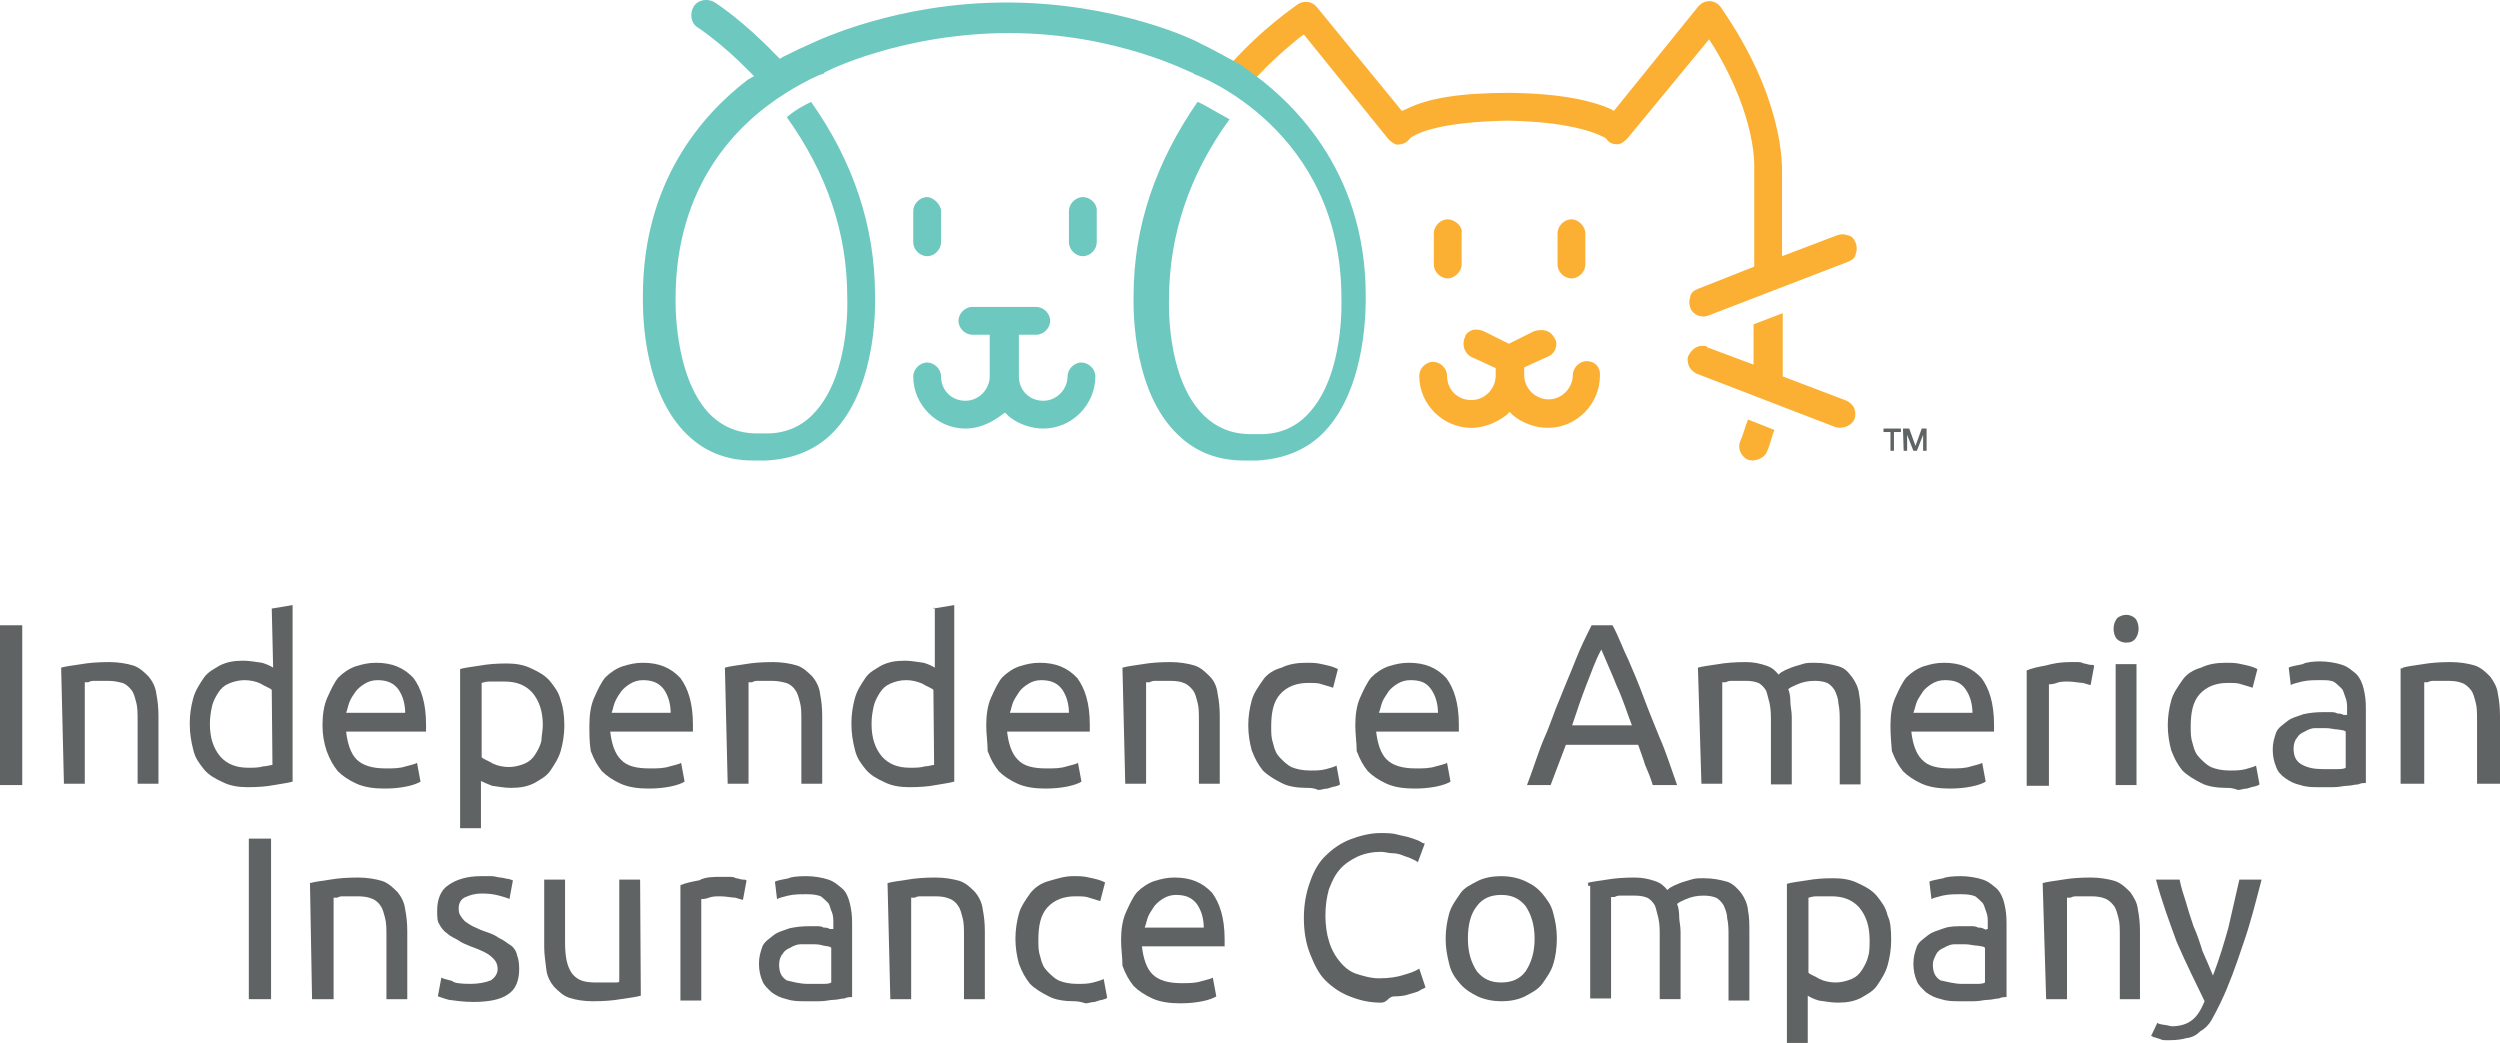 <?xml version="1.0" encoding="UTF-8"?><svg id="b" xmlns="http://www.w3.org/2000/svg" viewBox="0 0 359.7 150.06"><defs><style>.d{fill:#606363;}.d,.e,.f{stroke-width:0px;}.e{fill:#6dc8bf;}.f{fill:#fbb034;}</style></defs><g id="c"><path class="d" d="m0,89.96h3.2v23H0s0-23,0-23Z"/><path class="d" d="m8.8,96.06c.7-.2,1.6-.3,2.9-.5,1.1-.2,2.5-.3,4-.3,1.3,0,2.5.2,3.5.5.9.3,1.6,1,2.2,1.6.5.6,1,1.5,1.1,2.5.2,1,.3,2,.3,3.2v9.7h-3v-9c0-1.1,0-2-.2-2.7s-.3-1.3-.7-1.8-.9-.9-1.3-1-1.1-.3-2-.3h-2c-.3,0-.5,0-.9.2h-.5v14.6h-3l-.4-16.7h0Z"/><path class="d" d="m39.1,87.56l3-.5v25.4c-.7.2-1.6.3-2.7.5-1,.2-2.3.3-3.8.3-1.3,0-2.5-.2-3.5-.7-1.1-.5-2-1-2.7-1.8-.7-.9-1.3-1.6-1.6-2.9-.3-1.2-.5-2.3-.5-3.8,0-1.3.2-2.5.5-3.6s.9-2,1.5-2.9,1.5-1.3,2.3-1.8c1-.5,2-.7,3.4-.7,1,0,1.8.2,2.7.3.7.2,1.3.5,1.6.7l-.2-8.5h0Zm0,11.7c-.3-.3-1-.5-1.6-.9-.6-.3-1.5-.5-2.3-.5s-1.6.2-2.3.5-1.1.7-1.5,1.3c-.3.5-.7,1.1-.9,2s-.3,1.6-.3,2.5c0,2,.5,3.5,1.5,4.7,1,1.1,2.3,1.6,4,1.6.9,0,1.5,0,2.2-.2.5,0,1-.2,1.3-.2l-.1-10.8h0Z"/><path class="d" d="m46.4,104.36c0-1.5.2-2.9.7-4s1-2.2,1.6-2.9c.7-.7,1.6-1.3,2.5-1.6,1-.3,1.8-.5,2.9-.5,2.3,0,4,.7,5.4,2.2,1.1,1.5,1.8,3.6,1.8,6.7v1h-11.5c.2,1.8.7,3.2,1.5,4,.9.9,2.3,1.3,4.2,1.3,1.1,0,2,0,2.9-.3.7-.2,1.3-.3,1.6-.5l.5,2.7c-.3.2-1,.5-2,.7s-2,.3-3.2.3c-1.5,0-2.9-.2-4-.7s-2-1.1-2.7-1.8c-.7-.9-1.1-1.6-1.6-2.9-.4-1.2-.6-2.4-.6-3.7Zm11.9-1.7c0-1.3-.3-2.5-1-3.5-.7-.9-1.6-1.3-3-1.3-.7,0-1.3.2-1.8.5s-1,.7-1.3,1.1c-.3.4-.7,1-.9,1.5s-.3,1.1-.5,1.6h8.5v.1Z"/><path class="d" d="m81.2,104.36c0,1.3-.2,2.5-.5,3.6s-.9,2-1.5,2.9-1.5,1.3-2.3,1.8c-1,.5-2,.7-3.4.7-1,0-1.8-.2-2.7-.3-.7-.3-1.3-.5-1.6-.7v6.8h-3v-22.9c.7-.2,1.6-.3,2.9-.5,1.1-.2,2.3-.3,3.8-.3,1.3,0,2.5.2,3.5.7,1.1.5,2,1,2.7,1.8.7.9,1.3,1.6,1.6,2.9.3.8.5,2.1.5,3.5Zm-3.1,0c0-2-.5-3.5-1.5-4.7-1-1.1-2.3-1.6-4-1.6h-2.2c-.6,0-1,.2-1.1.2v10.7c.3.3,1,.5,1.6.9.6.3,1.5.5,2.3.5s1.6-.2,2.3-.5,1.1-.7,1.5-1.3c.3-.5.7-1.1.9-2,0-.6.2-1.5.2-2.2Z"/><path class="d" d="m84.8,104.36c0-1.5.2-2.9.7-4s1-2.2,1.6-2.9c.7-.7,1.6-1.3,2.5-1.6,1-.3,1.8-.5,2.9-.5,2.3,0,4,.7,5.4,2.2,1.1,1.5,1.8,3.6,1.8,6.7v1h-11.9c.2,1.8.7,3.2,1.5,4,.9,1,2.3,1.3,4.2,1.3,1.1,0,2,0,2.9-.3.7-.2,1.3-.3,1.6-.5l.5,2.7c-.3.2-1,.5-2,.7s-2,.3-3.2.3c-1.5,0-2.9-.2-4-.7s-2-1.1-2.7-1.8c-.7-.9-1.1-1.6-1.6-2.9-.2-1.2-.2-2.4-.2-3.7Zm11.7-1.7c0-1.3-.3-2.5-1-3.5-.7-.9-1.6-1.3-3-1.3-.7,0-1.3.2-1.8.5s-1,.7-1.3,1.1c-.3.4-.7,1-.9,1.5-.2.4-.3,1.1-.5,1.6h8.5v.1Z"/><path class="d" d="m104.3,96.06c.7-.2,1.6-.3,2.9-.5,1.1-.2,2.5-.3,4-.3,1.3,0,2.5.2,3.5.5.9.3,1.6,1,2.2,1.6.5.6,1,1.5,1.1,2.5.2,1,.3,2,.3,3.2v9.7h-3v-9c0-1.1,0-2-.2-2.7s-.3-1.3-.7-1.8c-.3-.5-.9-.9-1.3-1s-1.1-.3-2-.3h-2c-.3,0-.5,0-.9.2h-.5v14.6h-3l-.4-16.7h0Z"/><path class="d" d="m134.3,87.56l3-.5v25.4c-.7.2-1.6.3-2.7.5-1,.2-2.3.3-3.8.3-1.3,0-2.5-.2-3.5-.7-1.1-.5-2-1-2.7-1.8-.7-.9-1.3-1.6-1.6-2.9-.3-1.2-.5-2.3-.5-3.8,0-1.3.2-2.5.5-3.6s.9-2,1.5-2.9,1.5-1.3,2.3-1.8c1-.5,2-.7,3.4-.7,1,0,1.8.2,2.7.3.7.2,1.3.5,1.6.7v-8.6h-.2v.1Zm0,11.7c-.3-.3-1-.5-1.6-.9-.7-.3-1.5-.5-2.3-.5-.9,0-1.6.2-2.3.5s-1.1.7-1.5,1.3c-.3.5-.7,1.1-.9,2s-.3,1.6-.3,2.5c0,2,.5,3.5,1.5,4.7,1,1.1,2.3,1.6,4,1.6.9,0,1.5,0,2.2-.2.5,0,1-.2,1.3-.2l-.1-10.8h0Z"/><path class="d" d="m141.9,104.36c0-1.5.2-2.9.7-4s1-2.2,1.6-2.9c.7-.7,1.6-1.3,2.5-1.6,1-.3,1.8-.5,2.9-.5,2.3,0,4,.7,5.4,2.2,1.1,1.5,1.8,3.6,1.8,6.7v1h-11.9c.2,1.8.7,3.2,1.5,4,.9,1,2.3,1.3,4.2,1.3,1.1,0,2,0,2.9-.3.7-.2,1.3-.3,1.6-.5l.5,2.7c-.3.2-1,.5-2,.7s-2,.3-3.2.3c-1.5,0-2.9-.2-4-.7s-2-1.1-2.7-1.8c-.7-.9-1.1-1.6-1.6-2.9,0-1.2-.2-2.4-.2-3.7Zm11.9-1.7c0-1.3-.3-2.5-1-3.5-.7-.9-1.6-1.3-3-1.3-.7,0-1.3.2-1.8.5s-1,.7-1.3,1.1c-.3.5-.7,1-.9,1.5-.2.4-.3,1.1-.5,1.6h8.5v.1Z"/><path class="d" d="m161.5,96.06c.7-.2,1.6-.3,2.9-.5,1.1-.2,2.5-.3,4-.3,1.3,0,2.5.2,3.5.5.9.3,1.6,1,2.2,1.6s1,1.5,1.1,2.5c.2,1,.3,2,.3,3.2v9.7h-3v-9c0-1.1,0-2-.2-2.7s-.3-1.3-.7-1.8-.9-.9-1.3-1c-.4-.2-1.1-.3-2-.3h-2c-.3,0-.5,0-.9.2h-.5v14.6h-3l-.4-16.7h0Z"/><path class="d" d="m188,113.36c-1.3,0-2.7-.2-3.6-.7-1-.5-2-1.1-2.7-1.8-.7-.9-1.1-1.6-1.6-2.9-.3-1.1-.5-2.3-.5-3.6s.2-2.5.5-3.6,1-2,1.6-2.9,1.6-1.5,2.7-1.8c1-.5,2.2-.7,3.5-.7.9,0,1.5,0,2.3.2.9.2,1.5.3,2.3.7l-.7,2.7c-.5-.2-1-.3-1.6-.5-.5-.2-1.1-.2-2-.2-1.6,0-3,.5-4,1.6s-1.3,2.7-1.3,4.7c0,1,0,1.6.3,2.5.2.9.5,1.5,1,2s1,1,1.6,1.3c.7.3,1.6.5,2.7.5.9,0,1.5,0,2.3-.2.7-.2,1.1-.3,1.5-.5l.5,2.7c-.2.2-.5.2-.7.3-.3,0-.7.2-1.1.3-.5,0-.9.2-1.3.2-.7-.3-1.2-.3-1.7-.3Z"/><path class="d" d="m195,104.36c0-1.5.2-2.9.7-4s1-2.2,1.6-2.9c.7-.7,1.6-1.3,2.5-1.6,1-.3,1.8-.5,2.9-.5,2.3,0,4,.7,5.4,2.2,1.1,1.5,1.8,3.6,1.8,6.7v1h-11.9c.2,1.8.7,3.2,1.5,4,.9.9,2.3,1.3,4.2,1.3,1.1,0,2,0,2.9-.3.7-.2,1.3-.3,1.6-.5l.5,2.7c-.3.2-1,.5-2,.7s-2,.3-3.2.3c-1.5,0-2.9-.2-4-.7s-2-1.1-2.7-1.8c-.7-.9-1.1-1.6-1.6-2.9,0-1.2-.2-2.4-.2-3.7Zm11.9-1.7c0-1.3-.3-2.5-1-3.5s-1.6-1.3-3-1.3c-.7,0-1.3.2-1.8.5s-1,.7-1.3,1.1c-.3.5-.7,1-.9,1.5-.2.5-.3,1.1-.5,1.6h8.5v.1Z"/><path class="d" d="m237.8,112.96c-.3-1-.7-2-1.1-2.9-.3-1-.7-2-1-2.9h-10.4l-2.2,5.8h-3.4c.9-2.3,1.6-4.7,2.5-6.8.9-2,1.5-4,2.3-5.8.7-1.8,1.5-3.6,2.2-5.4s1.5-3.4,2.3-5h3c.9,1.6,1.5,3.4,2.3,5,.7,1.6,1.5,3.5,2.2,5.4s1.5,3.8,2.3,5.8c.9,2,1.6,4.3,2.5,6.8h-3.5Zm-3-8.6c-.7-1.8-1.3-3.8-2.2-5.7-.7-1.8-1.5-3.5-2.2-5.2-.9,1.6-1.5,3.5-2.2,5.2-.7,1.8-1.3,3.6-2,5.7h8.6Z"/><path class="d" d="m244.3,96.06c.7-.2,1.6-.3,2.9-.5,1.1-.2,2.5-.3,4-.3,1.1,0,2,.2,2.9.5s1.3.7,1.8,1.3c.2-.2.3-.3.7-.5.3-.2.7-.3,1.1-.5.5-.2,1-.3,1.6-.5.5-.2,1.1-.2,1.8-.2,1.3,0,2.3.2,3.4.5s1.5,1,2,1.6c.5.7.9,1.5,1,2.5.2,1,.2,2,.2,3.2v9.7h-3v-9c0-1,0-1.8-.2-2.7,0-.7-.3-1.3-.5-1.8-.3-.5-.7-.9-1.1-1.1-.5-.2-1.1-.3-1.8-.3-1,0-1.8.2-2.5.5s-1.1.5-1.3.7c.2.5.3,1.1.3,1.8s.2,1.3.2,2.2v9.7h-3v-9c0-1,0-1.8-.2-2.7-.2-.7-.3-1.3-.5-1.8-.3-.5-.7-.9-1.1-1.1-.5-.2-1.1-.3-1.8-.3h-2c-.3,0-.5,0-.9.2h-.5v14.6h-3l-.5-16.7h0Z"/><path class="d" d="m272,104.36c0-1.5.2-2.9.7-4s1-2.2,1.6-2.9c.7-.7,1.6-1.3,2.5-1.6,1-.3,1.8-.5,2.9-.5,2.3,0,4,.7,5.4,2.2,1.1,1.5,1.8,3.6,1.8,6.7v1h-11.9c.2,1.8.7,3.2,1.5,4,.9,1,2.3,1.3,4.2,1.3,1.1,0,2,0,2.9-.3.7-.2,1.3-.3,1.6-.5l.5,2.7c-.3.2-1,.5-2,.7s-2,.3-3.2.3c-1.5,0-2.9-.2-4-.7s-2-1.1-2.7-1.8c-.7-.9-1.1-1.6-1.6-2.9-.1-1.2-.2-2.4-.2-3.7Zm11.8-1.7c0-1.3-.3-2.5-1-3.5s-1.6-1.3-3-1.3c-.7,0-1.3.2-1.8.5s-1,.7-1.3,1.1c-.3.5-.7,1-.9,1.5-.2.5-.3,1.1-.5,1.6h8.5v.1Z"/><path class="d" d="m297.8,95.26h1c.3,0,.7,0,1,.2.3,0,.7.2,1,.2s.5,0,.5.2l-.5,2.7c-.2,0-.7-.2-1.1-.3-.5,0-1.3-.2-2.2-.2-.5,0-1.1,0-1.6.2s-1,.2-1.1.2v14.6h-3.2v-16.6c.7-.3,1.6-.5,2.7-.7,1.1-.3,2.2-.5,3.5-.5Z"/><path class="d" d="m305.9,92.46c-.5,0-1-.2-1.3-.5s-.5-.9-.5-1.5.2-1.1.5-1.5c.3-.3.9-.5,1.3-.5.5,0,1,.2,1.3.5s.5.9.5,1.5-.2,1.1-.5,1.5c-.3.3-.6.5-1.3.5Zm1.5,20.5h-3v-17.4h3v17.4Z"/><path class="d" d="m320.3,113.36c-1.3,0-2.7-.2-3.6-.7-1-.5-2-1.1-2.7-1.8-.7-.9-1.1-1.6-1.6-2.9-.3-1.1-.5-2.3-.5-3.6s.2-2.5.5-3.6,1-2,1.6-2.9,1.6-1.5,2.7-1.8c1-.5,2.2-.7,3.5-.7.9,0,1.5,0,2.3.2.9.2,1.5.3,2.3.7l-.7,2.7c-.5-.2-1-.3-1.6-.5-.5-.2-1.1-.2-2-.2-1.6,0-3,.5-4,1.6s-1.3,2.7-1.3,4.7c0,1,0,1.6.3,2.5.2.9.5,1.5,1,2s1,1,1.6,1.3c.7.3,1.6.5,2.7.5.9,0,1.5,0,2.3-.2.7-.2,1.1-.3,1.5-.5l.5,2.7c-.2.2-.5.2-.7.3-.3,0-.7.2-1.1.3-.5,0-.9.2-1.3.2-.8-.3-1.2-.3-1.7-.3Z"/><path class="d" d="m333.8,95.16c1.1,0,2.3.2,3.2.5.9.3,1.5.9,2,1.3.5.5.9,1.3,1.1,2.2s.3,1.6.3,2.7v10.8c-.3,0-.7,0-1.1.2-.5,0-1,.2-1.6.2-.5,0-1.1.2-2,.2h-2c-1,0-1.8,0-2.7-.3-.9-.2-1.5-.5-2.2-1s-1.1-1-1.3-1.6c-.3-.7-.5-1.5-.5-2.5s.2-1.6.5-2.5c.3-.7,1-1.1,1.6-1.6s1.5-.7,2.3-1c.9-.2,1.8-.3,2.9-.3h1c.3,0,.7,0,1,.2.3,0,.5,0,.9.2h.5v-.9c0-.5,0-1-.2-1.5s-.3-1-.5-1.3c-.3-.3-.7-.7-1.1-1-.5-.3-1.1-.3-2-.3-1,0-1.8,0-2.7.2-.7.2-1.3.3-1.6.5l-.3-2.5c.3-.2,1.1-.3,2-.5.5-.3,1.6-.4,2.5-.4Zm.4,15.5h2c.5,0,1,0,1.3-.2v-5.2c-.2-.2-.5-.2-1.1-.3-.5,0-1.1-.2-1.8-.2h-1.5c-.5,0-1,.2-1.5.5-.5.2-.9.5-1.1.9-.3.3-.5.9-.5,1.5,0,1.1.3,1.8,1.1,2.3.9.5,1.8.7,3.1.7Z"/><path class="d" d="m345.7,96.06c.7-.2,1.6-.3,2.9-.5,1.1-.2,2.5-.3,4-.3,1.3,0,2.5.2,3.5.5.9.3,1.6,1,2.2,1.6.5.7,1,1.5,1.1,2.5.2,1,.3,2,.3,3.2v9.7h-3.3v-9c0-1.1,0-2-.2-2.7s-.3-1.3-.7-1.8-.9-.9-1.3-1c-.5-.2-1.1-.3-2-.3h-2c-.3,0-.5,0-.9.2h-.5v14.6h-3.4v-16.6h.3v-.1Z"/><path class="d" d="m35.8,120.66h3.2v23.1h-3.2v-23.1Z"/><path class="d" d="m44.6,127.06c.7-.2,1.6-.3,2.9-.5,1.1-.2,2.5-.3,4-.3,1.3,0,2.5.2,3.5.5.9.3,1.6,1,2.2,1.6.5.6,1,1.5,1.1,2.5.2,1,.3,2,.3,3.2v9.7h-3v-9c0-1.1,0-2-.2-2.7s-.3-1.3-.7-1.8c-.3-.5-.9-.9-1.3-1-.5-.2-1.1-.3-2-.3h-2c-.3,0-.5,0-.9.2h-.5v14.6h-3.1l-.3-16.7h0Z"/><path class="d" d="m67.7,141.56c1.1,0,2.2-.2,2.9-.5.5-.3,1-.9,1-1.6,0-.8-.3-1.3-.9-1.8-.5-.5-1.6-1-3-1.5-.7-.3-1.3-.5-1.8-.9-.5-.3-1.1-.5-1.6-1-.5-.3-.9-.9-1.1-1.3-.3-.4-.3-1.1-.3-2,0-1.5.5-2.9,1.6-3.6,1.1-.8,2.7-1.3,4.7-1.3h1.5c.5,0,1,.2,1.3.2s.9.2,1.1.2c.3,0,.5.2.7.2l-.5,2.7c-.3-.2-.9-.3-1.5-.5-.7-.2-1.5-.3-2.5-.3-.9,0-1.6.2-2.3.5s-1,.9-1,1.6c0,.3,0,.7.2,1s.3.5.7.9c.3.2.7.5,1.1.7.5.2,1,.5,1.6.7.9.3,1.5.5,2.2,1,.7.3,1.1.7,1.6,1s.9.9,1,1.5c.2.5.3,1.1.3,2,0,1.6-.5,2.9-1.6,3.6-1.1.8-2.9,1.1-5,1.1-1.5,0-2.7-.2-3.5-.3-.8-.2-1.5-.5-1.6-.5l.5-2.7c.3.2,1,.3,1.6.5.2.3,1.3.4,2.6.4Z"/><path class="d" d="m92.2,143.26c-.7.2-1.6.3-2.9.5-1.1.2-2.5.3-4,.3-1.3,0-2.5-.2-3.4-.5s-1.6-1-2.2-1.6c-.5-.6-1-1.5-1.1-2.5s-.3-2-.3-3.2v-9.7h3v9c0,2.2.3,3.5,1,4.5.7.9,1.6,1.3,3.4,1.3h2.9c.2,0,.5,0,.5-.2v-14.6h3l.1,16.7h0Z"/><path class="d" d="m103.9,126.16h1c.3,0,.7,0,1,.2.3,0,.7.2,1,.2s.5,0,.5.2l-.5,2.7c-.2,0-.7-.2-1.1-.3-.5,0-1.3-.2-2.2-.2-.5,0-1.1,0-1.6.2s-1,.2-1.1.2v14.6h-3v-16.6c.7-.3,1.6-.5,2.7-.7.9-.5,2-.5,3.3-.5Z"/><path class="d" d="m116,126.06c1.1,0,2.3.2,3.2.5s1.5.9,2,1.3.9,1.3,1.1,2.2c.2.9.3,1.6.3,2.7v10.7c-.3,0-.7,0-1.1.2-.5,0-1,.2-1.6.2-.5,0-1.1.2-2,.2h-2c-1,0-1.8,0-2.7-.3-.9-.2-1.5-.5-2.2-1-.5-.5-1.1-1-1.3-1.6-.3-.7-.5-1.5-.5-2.5s.2-1.6.5-2.5c.3-.7,1-1.1,1.6-1.6s1.5-.7,2.3-1c.9-.2,1.8-.3,2.9-.3h1c.3,0,.7,0,1,.2.3,0,.5,0,.9.2h.5v-.9c0-.5,0-1-.2-1.5-.2-.4-.3-1-.5-1.3-.3-.3-.7-.7-1.1-1-.5-.2-1.1-.3-2-.3-1,0-1.8,0-2.7.2-.7.2-1.3.3-1.6.5l-.3-2.5c.3-.2,1.1-.3,2-.5.3-.2,1.3-.3,2.5-.3Zm.3,15.5h2c.5,0,1,0,1.3-.2v-5c-.2-.2-.5-.2-1.1-.3-.6-.2-1.1-.2-1.8-.2h-1.5c-.5,0-1,.2-1.5.5-.5.2-.9.5-1.1.9-.3.3-.5.9-.5,1.5,0,1.1.3,1.8,1.1,2.3.9.2,1.8.5,3.1.5Z"/><path class="d" d="m127.7,127.06c.7-.2,1.6-.3,2.9-.5,1.1-.2,2.5-.3,4-.3,1.3,0,2.5.2,3.5.5.9.3,1.6,1,2.2,1.6.5.6,1,1.5,1.1,2.5.2,1,.3,2,.3,3.2v9.7h-3v-9c0-1.1,0-2-.2-2.7s-.3-1.3-.7-1.8c-.3-.5-.9-.9-1.3-1-.5-.2-1.1-.3-2-.3h-2c-.3,0-.5,0-.9.2h-.5v14.6h-3l-.4-16.7h0Z"/><path class="d" d="m154.5,144.06c-1.3,0-2.7-.2-3.6-.7-1-.5-2-1.1-2.7-1.8-.7-.9-1.1-1.6-1.6-2.9-.3-1.1-.5-2.3-.5-3.6s.2-2.5.5-3.6,1-2,1.6-2.9c.7-.9,1.6-1.5,2.7-1.8s2.2-.7,3.5-.7c.9,0,1.5,0,2.3.2.9.2,1.5.3,2.3.7l-.7,2.7c-.5-.2-1-.3-1.6-.5-.5-.2-1.1-.2-2-.2-1.6,0-3,.5-4,1.6s-1.3,2.7-1.3,4.7c0,1,0,1.6.3,2.5.2.9.5,1.5,1,2s1,1,1.6,1.3c.7.3,1.6.5,2.7.5.9,0,1.5,0,2.3-.2.7-.2,1.1-.3,1.5-.5l.5,2.7c-.2.2-.5.2-.7.3-.3,0-.7.2-1.1.3-.5,0-.9.2-1.3.2-.9-.3-1.4-.3-1.7-.3Z"/><path class="d" d="m161.3,135.26c0-1.5.2-2.9.7-4s1-2.2,1.6-2.9c.7-.7,1.6-1.3,2.5-1.6,1-.3,1.8-.5,2.9-.5,2.3,0,4,.7,5.4,2.2,1.1,1.5,1.8,3.6,1.8,6.7v1h-11.9c.2,1.8.7,3.2,1.5,4,.9.9,2.3,1.3,4.2,1.3,1.1,0,2,0,2.9-.3.7-.2,1.3-.3,1.6-.5l.5,2.7c-.3.2-1,.5-2,.7s-2,.3-3.2.3c-1.5,0-2.9-.2-4-.7s-2-1.1-2.7-1.8c-.7-.9-1.1-1.6-1.6-2.9,0-1.2-.2-2.4-.2-3.7Zm11.9-1.7c0-1.3-.3-2.5-1-3.5-.7-.9-1.6-1.3-3-1.3-.7,0-1.3.2-1.8.5s-1,.7-1.3,1.1c-.3.5-.7,1-.9,1.5-.2.5-.3,1.1-.5,1.6h8.5v.1Z"/><path class="d" d="m198.7,144.26c-1.6,0-3-.3-4.5-.9-1.3-.5-2.5-1.3-3.5-2.3s-1.6-2.3-2.2-3.8-.9-3.2-.9-5.2c0-1.8.3-3.6.9-5.2.5-1.5,1.3-2.9,2.3-3.8,1-1,2.2-1.8,3.5-2.3s2.9-.9,4.2-.9c1,0,1.8,0,2.5.2s1.5.3,2,.5,1,.3,1.3.5.5.3.7.3l-1,2.7c-.2-.2-.5-.3-.9-.5-.3-.2-.9-.3-1.3-.5-.5-.2-1-.3-1.5-.3s-1.1-.2-1.6-.2c-1.1,0-2.3.2-3.4.7-1,.5-1.8,1-2.5,1.8s-1.1,1.6-1.6,2.9c-.3,1.1-.5,2.3-.5,3.8,0,1.3.2,2.7.5,3.6.3,1.1.9,2.2,1.5,2.9.7.9,1.5,1.5,2.3,1.8.9.3,2.2.7,3.4.7,1.5,0,2.7-.2,3.6-.5,1-.3,1.6-.5,2.2-.9l.9,2.7c-.2.2-.5.2-.9.5-.3.2-.9.3-1.5.5-.5.2-1.3.3-2.2.3-.8.1-.9.9-1.8.9Z"/><path class="d" d="m224,135.06c0,1.3-.2,2.7-.5,3.6-.3,1.1-1,2-1.6,2.9-.7.9-1.6,1.3-2.5,1.8-1,.5-2.2.7-3.4.7-1.1,0-2.3-.2-3.4-.7-1-.5-1.8-1-2.5-1.8s-1.3-1.6-1.6-2.9c-.3-1.2-.5-2.3-.5-3.6s.2-2.5.5-3.6,1-2,1.6-2.9,1.6-1.3,2.5-1.8c1-.5,2.2-.7,3.4-.7,1.1,0,2.3.2,3.4.7s1.8,1,2.5,1.8c.7.9,1.3,1.6,1.6,2.9.3,1.1.5,2.2.5,3.6Zm-3.2,0c0-2-.5-3.5-1.3-4.7-.9-1.1-2-1.6-3.5-1.6s-2.7.5-3.5,1.6c-.9,1.1-1.3,2.7-1.3,4.7s.5,3.5,1.3,4.7c.9,1.1,2,1.6,3.5,1.6s2.7-.5,3.5-1.6c.8-1.2,1.3-2.7,1.3-4.7Z"/><path class="d" d="m228.3,127.06c.7-.2,1.6-.3,2.9-.5,1.1-.2,2.5-.3,4-.3,1.1,0,2,.2,2.9.5s1.3.7,1.8,1.3c.2-.2.3-.3.7-.5.3-.2.7-.3,1.1-.5.5-.2,1-.3,1.6-.5s1.1-.2,1.8-.2c1.3,0,2.3.2,3.4.5.9.3,1.5,1,2,1.6.5.7.9,1.5,1,2.5.2,1,.2,2,.2,3.2v9.8h-3v-9.2c0-1,0-1.8-.2-2.7,0-.7-.3-1.3-.5-1.8-.3-.5-.7-.9-1.1-1.1-.5-.2-1.1-.3-1.8-.3-1,0-1.8.2-2.5.5s-1.1.5-1.3.7c.2.5.3,1.1.3,1.8s.2,1.3.2,2.2v9.7h-3v-9c0-1,0-1.8-.2-2.7-.2-.7-.3-1.3-.5-1.8-.3-.5-.7-.9-1.1-1.1-.5-.2-1.1-.3-1.8-.3h-2c-.3,0-.5,0-.9.2h-.5v14.6h-3v-16.2h-.3v-.4h-.2Z"/><path class="d" d="m272.1,135.26c0,1.3-.2,2.5-.5,3.6s-.9,2-1.5,2.9-1.5,1.3-2.3,1.8c-1,.5-2,.7-3.4.7-1,0-1.8-.2-2.7-.3-.7-.2-1.3-.5-1.6-.7v6.8h-3v-22.9c.7-.2,1.6-.3,2.9-.5,1.1-.2,2.3-.3,3.8-.3,1.3,0,2.5.2,3.5.7,1.1.5,2,1,2.7,1.8.7.9,1.3,1.6,1.6,2.9.4.8.5,1.9.5,3.5Zm-3.1,0c0-2-.5-3.5-1.5-4.7-1-1.1-2.3-1.6-4-1.6h-2.2c-.5,0-1,.2-1.1.2v10.8c.3.3,1,.5,1.6.9.6.3,1.5.5,2.3.5s1.6-.2,2.3-.5c.7-.3,1.1-.7,1.5-1.3.3-.5.7-1.1.9-2,.2-.6.2-1.5.2-2.3Z"/><path class="d" d="m282.1,126.06c1.1,0,2.3.2,3.2.5.9.3,1.5.9,2,1.3.5.5.9,1.3,1.1,2.2s.3,1.6.3,2.7v10.7c-.3,0-.7,0-1.1.2-.5,0-1,.2-1.6.2s-1.1.2-2,.2h-2c-1,0-1.8,0-2.7-.3-.9-.2-1.5-.5-2.2-1-.5-.5-1.1-1-1.3-1.6-.3-.7-.5-1.5-.5-2.5s.2-1.6.5-2.5c.3-.7,1-1.1,1.6-1.6s1.5-.7,2.3-1,1.8-.3,2.9-.3h1c.3,0,.7,0,1,.2.3,0,.5,0,.9.2.3.2.3,0,.5,0v-.9c0-.5,0-1-.2-1.5s-.3-1-.5-1.3c-.3-.3-.7-.7-1.1-1-.5-.2-1.1-.3-2-.3-1,0-1.8,0-2.7.2-.7.2-1.3.3-1.6.5l-.3-2.5c.3-.2,1.1-.3,2-.5.4-.2,1.4-.3,2.5-.3Zm.2,15.5h2c.5,0,1,0,1.3-.2v-5c-.2-.2-.5-.2-1.1-.3-.5,0-1.1-.2-1.8-.2h-1.5c-.5,0-1,.2-1.5.5-.5.2-.9.5-1.1.9s-.5.9-.5,1.5c0,1.1.3,1.8,1.1,2.3,1,.2,2,.5,3.1.5Z"/><path class="d" d="m293.9,127.06c.7-.2,1.6-.3,2.9-.5,1.1-.2,2.5-.3,4-.3,1.3,0,2.5.2,3.5.5.9.3,1.6,1,2.2,1.6.5.7,1,1.5,1.1,2.5.2,1,.3,2,.3,3.2v9.7h-2.9v-9c0-1.1,0-2-.2-2.7s-.3-1.3-.7-1.8-.9-.9-1.3-1c-.5-.2-1.1-.3-2-.3h-2c-.3,0-.5,0-.9.2h-.5v14.6h-3l-.5-16.7h0Z"/><path class="d" d="m310.4,147.16c.2.2.5.2,1,.3.3,0,.9.2,1.1.2,1.1,0,2.2-.3,2.9-.9.7-.5,1.3-1.5,1.8-2.7-1.3-2.7-2.7-5.5-4-8.5-1.1-3-2.2-6-3-9h3.4c.2,1,.5,2,.9,3.2.3,1.1.7,2.3,1.1,3.5.5,1.1.9,2.3,1.3,3.6.5,1.1,1,2.3,1.5,3.5.9-2.3,1.6-4.7,2.2-6.8.5-2.3,1.1-4.7,1.6-7h3.2c-.9,3.4-1.6,6.3-2.7,9.4-1,3-2,5.8-3.2,8.3-.5,1-.9,1.8-1.3,2.5s-1,1.3-1.6,1.6c-.5.5-1.1.9-2,1-.7.2-1.5.3-2.3.3h-.7c-.3,0-.5,0-.9-.2-.2,0-.5-.2-.7-.2s-.3-.2-.5-.2l.9-1.9Z"/><path class="f" d="m245,49.76c-.3,0-.5,0-.9.2-.5.2-.9.7-1.1,1.1-.3.4-.2,1.1,0,1.6s.7.9,1.1,1.1l20,7.7c1,.3,2.3-.2,2.7-1.1.2-.5.2-1.1,0-1.6s-.7-.9-1.1-1.1l-9.2-3.5v-9.1l-4.2,1.6v5.8l-6.7-2.5c0-.2-.2-.2-.6-.2Z"/><path class="f" d="m250.4,63.46h0c-.5,1.1.2,2.3,1.1,2.7,1,.3,2.3-.2,2.7-1.1.5-1.1.7-2.2,1.1-3.2l-3.8-1.5c-.4,1-.7,2.2-1.1,3.1Z"/><path class="f" d="m245.9,5.66l.7,1.1c6.3,10.4,5.8,17.4,5.8,17.7v13.9l-8.1,3.2c-.5.2-1,.5-1.1,1.1-.2.7-.2,1.1,0,1.6.3,1,1.6,1.6,2.7,1.1l20-7.7c.5-.2,1-.5,1.1-1.1.2-.5.2-1.1,0-1.6s-.5-1-1.1-1.1c-.5-.2-1.1-.2-1.6,0l-7.9,3v-12c0-1.1.3-10.7-8.8-23.8-.3-.5-1-.9-1.6-.9s-1.1.2-1.6.7l-12.2,15.1-.5-.3c-2.3-1-6.5-2.2-14.4-2.3h-.2c-6.7,0-11.5.7-14.7,2.3l-.7.3-12.2-14.9c-.7-.9-1.8-1-2.7-.5-.2.2-5.2,3.4-10.5,9.5-.3.5-.5,1-.5,1.5s.3,1,.7,1.3c.9.7,2.2.7,2.9-.2,2.9-3.4,5.7-5.7,7.5-7.2l.7-.5,12.2,15.1c.5.5,1.1.9,1.6.7.5,0,1.1-.3,1.5-.9h0c.7-.5,3.6-2.3,13.9-2.5h.2c10.1.2,13.4,2.2,14,2.5l.2.2c.3.5.9.7,1.5.7s1.1-.5,1.5-.9l11.7-14.2Z"/><path class="f" d="m226.1,31.56c-1.1,0-2,1-2,2v4.5c0,1.1,1,2,2,2,1.1,0,2-1,2-2v-4.5c0-.9-.9-2-2-2Z"/><path class="f" d="m208.3,31.56c-1.1,0-2,1-2,2v4.5c0,1.1,1,2,2,2s2-1,2-2v-4.5c.2-.9-.9-2-2-2Z"/><path class="f" d="m228.3,51.96c-1.1,0-2,1-2,2,0,1.8-1.5,3.5-3.5,3.5-1.8,0-3.5-1.5-3.5-3.5v-1.1l3.5-1.6c.5-.2.9-.7,1-1.1.2-.5.2-1.1-.2-1.6-.5-1-1.6-1.3-2.9-.9l-3.6,1.8-3.6-1.8c-.5-.2-1-.3-1.6-.2-.5.2-1,.5-1.1,1-.5,1-.2,2.3.9,2.9l3.5,1.6v1.1c0,1.8-1.5,3.5-3.5,3.5s-3.5-1.5-3.5-3.5c0-1.1-1-2-2-2-1.1,0-2,1-2,2,0,4.2,3.5,7.5,7.5,7.5,1.8,0,3.5-.7,5-1.8l.5-.5.5.5c1.3,1.1,3.2,1.8,5,1.8,4.2,0,7.5-3.5,7.5-7.5.1-1.2-.7-2.1-1.9-2.1Z"/><path class="e" d="m155.8,28.36c-1.1,0-2,1-2,2v4.5c0,1.1,1,2,2,2,1.1,0,2-1,2-2v-4.5c.1-.9-.8-2-2-2Z"/><path class="e" d="m133.4,28.36c-1.1,0-2,1-2,2v4.5c0,1.1,1,2,2,2,1.1,0,2-1,2-2v-4.5c0-.9-1.1-2-2-2Z"/><path class="e" d="m144.6,59.36l.5.5c1.3,1.1,3.2,1.8,5,1.8,4.2,0,7.5-3.5,7.5-7.5,0-1.1-1-2-2-2-1.1,0-2,1-2,2,0,1.8-1.5,3.5-3.5,3.5s-3.5-1.5-3.5-3.5v-6h2.5c1.1,0,2-1,2-2,0-1.1-1-2-2-2h-9.2c-1.1,0-2,1-2,2,0,1.1,1,2,2,2h2.5v6c0,1.8-1.5,3.5-3.5,3.5s-3.5-1.5-3.5-3.5c0-1.1-1-2-2-2-1.1,0-2,1-2,2,0,4.2,3.5,7.5,7.5,7.5,1.8,0,3.5-.7,5-1.8l.7-.5Z"/><path class="e" d="m172.3,14.66c-6,8.7-9.2,17.9-9.2,27.9,0,.5-.5,12.7,5.8,19.4,2.7,2.9,6,4.3,10.1,4.3h1.8c4-.2,7.4-1.6,9.9-4.3,6-6.5,5.8-18,5.8-19.4,0-18.4-11-28.4-17.4-32.8l-.2-.2c-.2-.2-.3-.2-.5-.3-2.9-1.6-5-2.7-5.5-2.9-1.1-.7-12.4-6-28.1-6s-27,5.4-28.3,6c-.7.3-2,.9-3.8,1.8l-.5.3-.5-.5c-4.7-4.9-8.5-7.4-9-7.7-1-.5-2.3-.3-2.9.7s-.4,2.4.6,3c0,0,3.4,2.2,7.4,6.3l.7.7-.9.5c-6.8,5.2-15.1,14.9-15.1,31.1,0,1.3-.3,12.8,5.8,19.4,2.7,2.9,6,4.3,10.1,4.3h1.8c4-.2,7.4-1.6,9.9-4.3,6.3-6.8,5.8-18.9,5.8-19.4,0-10.1-3.2-19.4-9.2-27.9-1,.5-2.2,1.1-3.5,2.2,5.8,8.1,8.7,16.7,8.7,25.9v.2s.5,10.8-4.7,16.4c-1.8,2-4.2,3-6.8,3h-1.5c-2.9,0-5.2-1.1-7-3-5-5.5-4.7-16.2-4.7-16.4,0-16.2,8.7-25.1,15.9-29.6,2.9-1.8,5-2.7,5.2-2.7,0,0,.2,0,.3-.2.2-.2,11.2-5.7,26.6-5.7s26.1,5.7,26.3,5.7c0,0,.2,0,.3.2.9.3,21.2,8.1,21.2,32.2,0,.2.5,11-4.7,16.6-1.8,2-4.2,3-6.8,3h-1.6c-2.9,0-5.2-1.1-7-3-5.2-5.5-4.7-16.4-4.7-16.4h0c0-9.2,2.9-17.9,8.7-25.9-2.4-1.3-3.6-2.1-4.6-2.5Z"/><path class="d" d="m271,61.66h2.5v.5h-1v2.7h-.5v-2.7h-1v-.5h0Z"/><path class="d" d="m273.8,61.66h.9l.9,2.5h0l.9-2.5h.7v3.2h-.5v-2.3h0l-.9,2.3h-.5l-.9-2.3h0v2.3h-.5l-.1-3.2h0Z"/></g></svg>